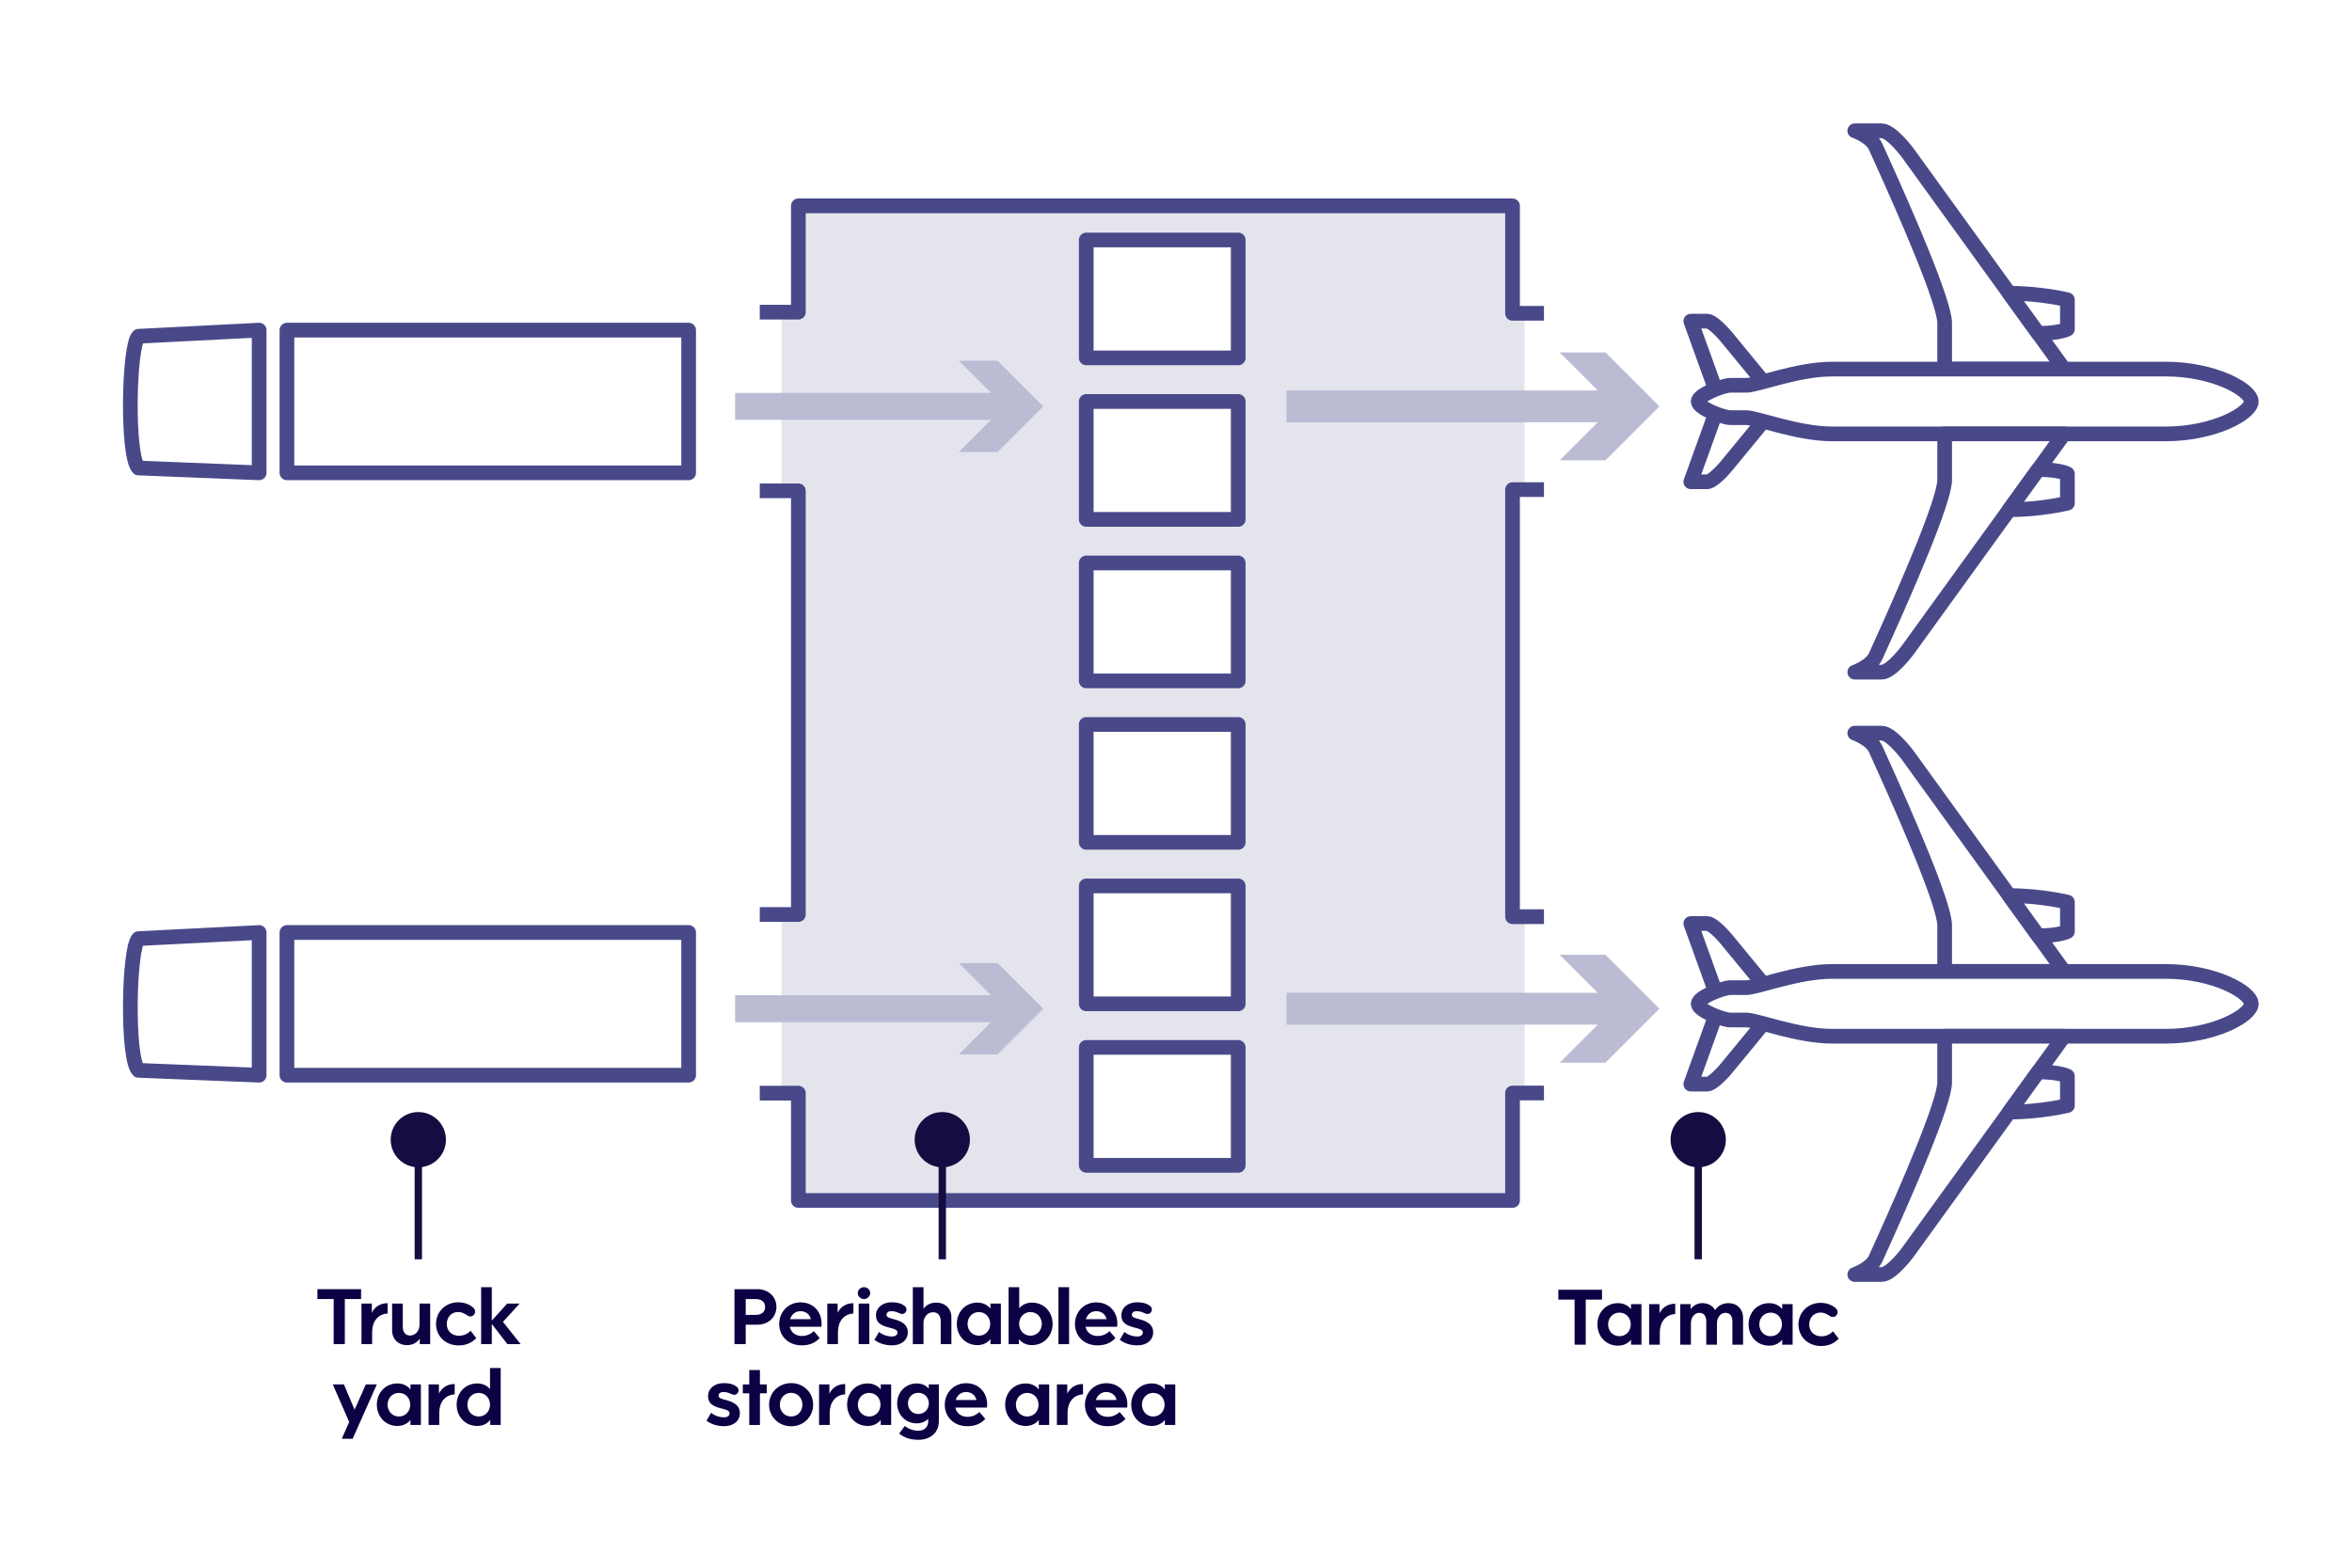 <?xml version="1.0" encoding="UTF-8"?><svg xmlns="http://www.w3.org/2000/svg" xmlns:xlink="http://www.w3.org/1999/xlink" viewBox="0 0 1920 1280"><defs><filter id="c" filterUnits="userSpaceOnUse"><feOffset dx="0" dy="4"/><feGaussianBlur result="d" stdDeviation="0"/><feFlood flood-color="#231f20" flood-opacity=".33"/><feComposite in2="d" operator="in"/><feComposite in="SourceGraphic"/></filter><filter id="e" filterUnits="userSpaceOnUse"><feOffset dx="0" dy="4"/><feGaussianBlur result="f" stdDeviation="0"/><feFlood flood-color="#231f20" flood-opacity=".33"/><feComposite in2="f" operator="in"/><feComposite in="SourceGraphic"/></filter><filter id="g" filterUnits="userSpaceOnUse"><feOffset dx="0" dy="4"/><feGaussianBlur result="h" stdDeviation="0"/><feFlood flood-color="#231f20" flood-opacity=".33"/><feComposite in2="h" operator="in"/><feComposite in="SourceGraphic"/></filter><filter id="i" filterUnits="userSpaceOnUse"><feOffset dx="0" dy="4"/><feGaussianBlur result="j" stdDeviation="0"/><feFlood flood-color="#231f20" flood-opacity=".33"/><feComposite in2="j" operator="in"/><feComposite in="SourceGraphic"/></filter></defs><g id="a"><path d="M1400.32,317.84l-20.07-55.62h13.54c2.79,0,9.42,5.47,16.01,13.45,27.17,32.89,29.55,36,29.55,36" style="fill:#fff; stroke:#494989; stroke-linejoin:round; stroke-width:12px;"/><path d="M1400.32,337.75l-20.07,55.62h13.54c2.79,0,9.42-5.47,16.01-13.45,27.17-32.89,29.55-36,29.55-36" style="fill:#fff; stroke:#494989; stroke-linejoin:round; stroke-width:12px;"/><path d="M1536.01,106.78c8.22,0,21.9,18.84,21.9,18.84l127.03,175.73h-97.46v-37.6c0-17.16-32.55-91.17-48.28-126.09-4.16-9.23-4.27-9.35-8.04-17.82-3.77-8.47-17.05-13.06-17.05-13.06h21.89Z" style="fill:#fff; stroke:#494989; stroke-linecap:square; stroke-linejoin:round; stroke-width:12px;"/><path d="M1687.68,244.76v23.95s-6.17,3.49-23.82,3.49l-23.69-32.77c25.9,0,47.51,5.33,47.51,5.33Z" style="fill:#fff; stroke:#494989; stroke-linecap:square; stroke-linejoin:round; stroke-width:12px;"/><path d="M1386.29,327.8c0,5.59,20.7,13.22,26.23,13.22h13.22c8.22,0,41.87,13.22,69.6,13.22h272.82c39.05,0,69.6-16.84,69.6-26.44s-30.55-26.44-69.6-26.44h-272.82c-27.73,0-61.38,13.22-69.6,13.22h-13.22c-5.54,0-26.23,7.62-26.23,13.22Z" style="fill:#fff; stroke:#494989; stroke-linecap:square; stroke-linejoin:round; stroke-width:12px;"/><path d="M1536.01,548.81c8.22,0,21.9-18.84,21.9-18.84l127.03-175.73h-97.46v37.6c0,17.16-32.55,91.17-48.28,126.09-4.16,9.23-4.27,9.35-8.04,17.82-3.77,8.47-17.05,13.06-17.05,13.06h21.89Z" style="fill:#fff; stroke:#494989; stroke-linecap:square; stroke-linejoin:round; stroke-width:12px;"/><path d="M1687.68,410.83v-23.95s-6.17-3.49-23.82-3.49l-23.69,32.77c25.9,0,47.51-5.33,47.51-5.33Z" style="fill:#fff; stroke:#494989; stroke-linecap:square; stroke-linejoin:round; stroke-width:12px;"/><path d="M1400.32,809.66l-20.07-55.62h13.54c2.79,0,9.42,5.47,16.01,13.45,27.17,32.89,29.55,36,29.55,36" style="fill:#fff; stroke:#494989; stroke-linejoin:round; stroke-width:12px;"/><path d="M1400.32,829.56l-20.07,55.62h13.54c2.79,0,9.42-5.47,16.01-13.45,27.17-32.89,29.55-36,29.55-36" style="fill:#fff; stroke:#494989; stroke-linejoin:round; stroke-width:12px;"/><path d="M1536.01,598.6c8.22,0,21.9,18.84,21.9,18.84l127.03,175.73h-97.46v-37.6c0-17.16-32.55-91.17-48.28-126.09-4.16-9.23-4.27-9.35-8.04-17.82-3.77-8.47-17.05-13.06-17.05-13.06h21.89Z" style="fill:#fff; stroke:#494989; stroke-linecap:square; stroke-linejoin:round; stroke-width:12px;"/><path d="M1687.68,736.58v23.95s-6.17,3.49-23.82,3.49l-23.69-32.77c25.9,0,47.51,5.33,47.51,5.33Z" style="fill:#fff; stroke:#494989; stroke-linecap:square; stroke-linejoin:round; stroke-width:12px;"/><path d="M1386.29,819.61c0,5.59,20.7,13.22,26.23,13.22h13.22c8.22,0,41.87,13.22,69.6,13.22h272.82c39.05,0,69.6-16.84,69.6-26.44s-30.55-26.44-69.6-26.44h-272.82c-27.73,0-61.38,13.22-69.6,13.22h-13.22c-5.54,0-26.23,7.62-26.23,13.22Z" style="fill:#fff; stroke:#494989; stroke-linecap:square; stroke-linejoin:round; stroke-width:12px;"/><path d="M1536.01,1040.63c8.22,0,21.9-18.84,21.9-18.84l127.03-175.73h-97.46v37.6c0,17.16-32.55,91.17-48.28,126.09-4.16,9.23-4.27,9.35-8.04,17.82-3.77,8.47-17.05,13.06-17.05,13.06h21.89Z" style="fill:#fff; stroke:#494989; stroke-linecap:square; stroke-linejoin:round; stroke-width:12px;"/><path d="M1687.68,902.65v-23.95s-6.17-3.49-23.82-3.49l-23.69,32.77c25.9,0,47.51-5.33,47.51-5.33Z" style="fill:#fff; stroke:#494989; stroke-linecap:square; stroke-linejoin:round; stroke-width:12px;"/><polygon points="638.03 400.73 638.03 254.86 651.72 254.86 651.72 168.07 1234.72 168.07 1234.72 255.81 1244.55 255.81 1244.55 399.78 1234.72 399.78 1234.72 748.47 1244.55 748.47 1244.55 892.43 1234.72 892.43 1234.72 980.17 651.72 980.17 651.72 892.55 638.03 892.55 638.03 746.68 651.72 746.68 651.72 400.73 638.03 400.73" style="fill:#e4e4ed; stroke-width:0px;"/></g><g id="b"><line x1="341.48" y1="1028.19" x2="341.48" y2="929.41" style="fill:none; stroke:#130d41; stroke-miterlimit:10; stroke-width:6px;"/><circle cx="341.48" cy="930.54" r="22.56" style="fill:#130d41; stroke-width:0px;"/><path d="M294.75,1060.66h-13.26v36.82h-9.11v-36.82h-13.26v-8.05h35.64v8.05Z" style="fill:#0c0243; stroke-width:0px;"/><path d="M316.4,1064.03v8.45c-8.18.46-12.61,6.8-12.61,15.11v9.9h-8.71v-33.13h8.45v7.46c2.18-4.29,6.27-7.79,12.87-7.79Z" style="fill:#0c0243; stroke-width:0px;"/><path d="M351.18,1064.36v33.13h-8.51v-4.55c-2.24,3.37-5.87,5.35-10.43,5.35-7.06,0-12.14-4.82-12.14-11.94v-21.98h8.71v18.68c0,4.62,2.05,7.39,6.01,7.39s7.66-3.5,7.66-8.78v-17.29h8.71Z" style="fill:#0c0243; stroke-width:0px;"/><path d="M355.93,1080.92c0-9.77,7.66-17.62,18.15-17.62,5.67,0,10.16,2.31,12.54,4.69,3.43,3.5-.73,8.58-4.62,6.33-2.24-1.45-4.69-3.1-7.99-3.1-5.54,0-9.3,4.29-9.3,9.7s3.7,9.7,9.9,9.7c4.03,0,6.93-1.52,9.57-4.03l4.62,6c-3.89,4.03-8.65,5.94-14.45,5.94-10.89,0-18.41-7.79-18.41-17.62Z" style="fill:#0c0243; stroke-width:0px;"/><path d="M414.21,1097.49l-12.74-16.5v16.5h-8.71v-46.53h8.71v27.32l12.54-13.92h10.16l-13.59,14.92,14.45,18.21h-10.82Z" style="fill:#0c0243; stroke-width:0px;"/><path d="M307.62,1130.36l-19.73,44.35h-8.91l6.07-13.73-13.4-30.62h9.11l8.71,20.66,9.17-20.66h8.98Z" style="fill:#0c0243; stroke-width:0px;"/><path d="M343.59,1130.36v33.13h-8.51v-4.09c-2.51,3.04-6.07,4.88-10.69,4.88-9.83,0-16.76-7.72-16.76-17.36s6.93-17.36,16.76-17.36c4.62,0,8.18,1.85,10.69,4.88v-4.09h8.51ZM334.88,1146.92c0-5.28-3.76-9.63-9.24-9.63s-9.24,4.36-9.24,9.63,3.76,9.64,9.24,9.64,9.24-4.36,9.24-9.64Z" style="fill:#0c0243; stroke-width:0px;"/><path d="M371.18,1130.03v8.45c-8.18.46-12.61,6.8-12.61,15.11v9.9h-8.71v-33.13h8.45v7.46c2.18-4.29,6.27-7.79,12.87-7.79Z" style="fill:#0c0243; stroke-width:0px;"/><path d="M408.73,1116.96v46.53h-8.51v-4.09c-2.51,3.04-6.07,4.88-10.69,4.88-9.83,0-16.76-7.72-16.76-17.36s6.93-17.36,16.76-17.36c4.49,0,8.05,1.72,10.49,4.62v-17.22h8.71ZM400.02,1146.92c0-5.28-3.76-9.63-9.24-9.63s-9.24,4.36-9.24,9.63,3.76,9.64,9.24,9.64,9.24-4.36,9.24-9.64Z" style="fill:#0c0243; stroke-width:0px;"/><path d="M1307.75,1061.11h-13.26v36.82h-9.11v-36.82h-13.26v-8.05h35.64v8.05Z" style="fill:#0c0243; stroke-width:0px;"/><path d="M1339.96,1064.81v33.13h-8.51v-4.09c-2.51,3.04-6.07,4.88-10.69,4.88-9.83,0-16.76-7.72-16.76-17.36s6.93-17.36,16.76-17.36c4.62,0,8.18,1.85,10.69,4.88v-4.09h8.51ZM1331.24,1081.37c0-5.28-3.76-9.64-9.24-9.64s-9.24,4.36-9.24,9.64,3.76,9.64,9.24,9.64,9.24-4.36,9.24-9.64Z" style="fill:#0c0243; stroke-width:0px;"/><path d="M1367.54,1064.48v8.45c-8.18.46-12.6,6.8-12.6,15.11v9.9h-8.71v-33.13h8.45v7.46c2.18-4.29,6.27-7.79,12.87-7.79Z" style="fill:#0c0243; stroke-width:0px;"/><path d="M1422.91,1076.03v21.91h-8.71v-19.01c0-4.29-1.98-7-5.68-7s-6.93,3.43-6.93,8.45v17.55h-8.71v-19.01c0-4.29-1.98-7-5.68-7s-6.86,3.43-6.86,8.45v17.55h-8.71v-33.13h8.45v4.22c2.24-3.1,5.54-5.02,9.57-5.02,4.75,0,8.45,2.11,10.43,5.68,2.38-3.5,6.2-5.68,10.89-5.68,7.06,0,11.94,4.88,11.94,12.01Z" style="fill:#0c0243; stroke-width:0px;"/><path d="M1463.37,1064.81v33.13h-8.51v-4.09c-2.51,3.04-6.07,4.88-10.69,4.88-9.83,0-16.76-7.72-16.76-17.36s6.93-17.36,16.76-17.36c4.62,0,8.18,1.85,10.69,4.88v-4.09h8.51ZM1454.66,1081.37c0-5.28-3.76-9.64-9.24-9.64s-9.24,4.36-9.24,9.64,3.76,9.64,9.24,9.64,9.24-4.36,9.24-9.64Z" style="fill:#0c0243; stroke-width:0px;"/><path d="M1468.13,1081.37c0-9.77,7.66-17.62,18.15-17.62,5.68,0,10.16,2.31,12.54,4.69,3.43,3.5-.73,8.58-4.62,6.34-2.24-1.45-4.69-3.1-7.99-3.1-5.54,0-9.31,4.29-9.31,9.7s3.7,9.7,9.9,9.7c4.03,0,6.93-1.52,9.57-4.03l4.62,6.01c-3.89,4.03-8.65,5.94-14.45,5.94-10.89,0-18.41-7.79-18.41-17.62Z" style="fill:#0c0243; stroke-width:0px;"/><path d="M633.82,1067c0,8.25-6.4,14.58-15.38,14.58h-9.7v15.9h-9.17v-44.88h18.87c8.84,0,15.38,6.27,15.38,14.39ZM624.59,1067.07c0-4.55-3.7-6.4-7.52-6.4h-8.32v12.93h8.32c3.83,0,7.52-1.91,7.52-6.53Z" style="fill:#0c0243; stroke-width:0px;"/><path d="M670.52,1083.3h-25.8c.92,4.55,4.75,7.52,9.9,7.52,3.76,0,7.13-1.45,9.7-3.96l4.82,5.61c-3.83,4.36-9.04,6.01-14.65,6.01-11.22,0-18.41-7.79-18.41-17.49s7.33-17.62,17.36-17.62c11.35,0,18.41,8.91,17.09,19.93ZM644.98,1077.1h16.96c-.99-4.09-4.22-6.53-8.58-6.53-3.96,0-7.13,2.57-8.38,6.53Z" style="fill:#0c0243; stroke-width:0px;"/><path d="M696.66,1064.03v8.45c-8.18.46-12.61,6.8-12.61,15.11v9.9h-8.71v-33.13h8.45v7.46c2.18-4.29,6.27-7.79,12.87-7.79Z" style="fill:#0c0243; stroke-width:0px;"/><path d="M700.22,1055.78c0-2.64,2.31-4.82,5.08-4.82s5.08,2.18,5.08,4.82-2.38,4.88-5.08,4.88-5.08-2.18-5.08-4.88ZM700.95,1064.36h8.71v33.13h-8.71v-33.13Z" style="fill:#0c0243; stroke-width:0px;"/><path d="M713.82,1093.93l3.76-6.4c2.57,2.18,6.53,3.7,10.56,3.7,2.84,0,4.49-1.39,4.49-3.17,0-1.91-1.72-2.71-4.49-3.5l-2.57-.66c-6.93-1.85-10.49-4.09-10.49-10.16,0-5.61,4.95-10.43,12.8-10.43,5.15,0,8.32,1.19,10.62,2.97,3.43,2.64.53,7.92-3.56,6.27-2.24-.99-4.36-1.98-7.19-1.98s-4.09,1.39-4.09,2.9c0,1.72,1.65,2.51,4.49,3.23l2.44.66c5.94,1.65,10.49,4.49,10.49,10.36,0,6.47-5.21,10.76-12.93,10.76-5.94,0-11.02-1.85-14.32-4.55Z" style="fill:#0c0243; stroke-width:0px;"/><path d="M776.65,1075.58v21.91h-8.71v-18.68c0-4.55-2.18-7.39-6.27-7.39s-7.79,3.56-7.79,8.78v17.29h-8.71v-46.53h8.71v17.62c2.31-3.17,5.94-5.02,10.36-5.02,7.26,0,12.41,4.88,12.41,12.01Z" style="fill:#0c0243; stroke-width:0px;"/><path d="M817.04,1064.36v33.13h-8.51v-4.09c-2.51,3.04-6.07,4.88-10.69,4.88-9.83,0-16.76-7.72-16.76-17.36s6.93-17.36,16.76-17.36c4.62,0,8.18,1.85,10.69,4.88v-4.09h8.51ZM808.33,1080.92c0-5.28-3.76-9.63-9.24-9.63s-9.24,4.36-9.24,9.63,3.76,9.64,9.24,9.64,9.24-4.36,9.24-9.64Z" style="fill:#0c0243; stroke-width:0px;"/><path d="M859.28,1080.92c0,9.64-7,17.36-16.83,17.36-4.62,0-8.18-1.85-10.69-4.88v4.09h-8.45v-46.53h8.71v17.16c2.51-2.84,6.01-4.55,10.43-4.55,9.83,0,16.83,7.72,16.83,17.36ZM850.43,1080.92c0-5.28-3.76-9.63-9.24-9.63s-9.24,4.36-9.24,9.63,3.76,9.64,9.24,9.64,9.24-4.36,9.24-9.64Z" style="fill:#0c0243; stroke-width:0px;"/><path d="M864.03,1050.96h8.71v46.53h-8.71v-46.53Z" style="fill:#0c0243; stroke-width:0px;"/><path d="M911.94,1083.3h-25.8c.92,4.55,4.75,7.52,9.9,7.52,3.76,0,7.13-1.45,9.7-3.96l4.82,5.61c-3.83,4.36-9.04,6.01-14.65,6.01-11.22,0-18.41-7.79-18.41-17.49s7.32-17.62,17.36-17.62c11.35,0,18.41,8.91,17.09,19.93ZM886.4,1077.1h16.96c-.99-4.09-4.22-6.53-8.58-6.53-3.96,0-7.13,2.57-8.38,6.53Z" style="fill:#0c0243; stroke-width:0px;"/><path d="M914.12,1093.93l3.76-6.4c2.57,2.18,6.53,3.7,10.56,3.7,2.84,0,4.49-1.39,4.49-3.17,0-1.91-1.72-2.71-4.49-3.5l-2.57-.66c-6.93-1.85-10.49-4.09-10.49-10.16,0-5.61,4.95-10.43,12.8-10.43,5.15,0,8.32,1.19,10.62,2.97,3.43,2.64.53,7.92-3.56,6.27-2.24-.99-4.36-1.98-7.19-1.98s-4.09,1.39-4.09,2.9c0,1.72,1.65,2.51,4.49,3.23l2.44.66c5.94,1.65,10.49,4.49,10.49,10.36,0,6.47-5.21,10.76-12.94,10.76-5.94,0-11.02-1.85-14.32-4.55Z" style="fill:#0c0243; stroke-width:0px;"/><path d="M576.74,1159.93l3.76-6.4c2.57,2.18,6.53,3.7,10.56,3.7,2.84,0,4.49-1.39,4.49-3.17,0-1.91-1.71-2.71-4.49-3.5l-2.57-.66c-6.93-1.85-10.49-4.09-10.49-10.16,0-5.61,4.95-10.43,12.8-10.43,5.15,0,8.32,1.19,10.62,2.97,3.43,2.64.53,7.92-3.56,6.27-2.24-.99-4.36-1.98-7.19-1.98s-4.09,1.39-4.09,2.9c0,1.72,1.65,2.51,4.49,3.23l2.44.66c5.94,1.65,10.49,4.49,10.49,10.36,0,6.47-5.21,10.76-12.93,10.76-5.94,0-11.02-1.85-14.32-4.55Z" style="fill:#0c0243; stroke-width:0px;"/><path d="M606.37,1130.36h5.28v-11.75h8.71v11.75h5.54v7.26h-5.54v25.87h-8.71v-25.87h-5.28v-7.26Z" style="fill:#0c0243; stroke-width:0px;"/><path d="M627.82,1146.92c0-9.77,7.72-17.62,18.02-17.62s17.95,7.85,17.95,17.62-7.72,17.62-17.95,17.62-18.02-7.85-18.02-17.62ZM655.01,1146.92c0-5.35-3.83-9.7-9.17-9.7s-9.24,4.36-9.24,9.7,3.83,9.64,9.24,9.64,9.17-4.29,9.17-9.64Z" style="fill:#0c0243; stroke-width:0px;"/><path d="M689.93,1130.03v8.45c-8.18.46-12.61,6.8-12.61,15.11v9.9h-8.71v-33.13h8.45v7.46c2.18-4.29,6.27-7.79,12.87-7.79Z" style="fill:#0c0243; stroke-width:0px;"/><path d="M727.48,1130.36v33.13h-8.51v-4.09c-2.51,3.04-6.07,4.88-10.69,4.88-9.83,0-16.76-7.72-16.76-17.36s6.93-17.36,16.76-17.36c4.62,0,8.18,1.85,10.69,4.88v-4.09h8.51ZM718.77,1146.92c0-5.28-3.76-9.63-9.24-9.63s-9.24,4.36-9.24,9.63,3.76,9.64,9.24,9.64,9.24-4.36,9.24-9.64Z" style="fill:#0c0243; stroke-width:0px;"/><path d="M766.42,1130.36v30.16c0,9.57-7.39,15.05-16.63,15.05-5.48,0-11.09-1.12-15.77-5.15l4.62-6.14c2.71,2.24,6.6,3.89,10.89,3.89,5.08,0,8.18-2.9,8.18-7.66v-2.05c-2.31,2.31-5.48,3.7-9.37,3.7-9.31,0-15.97-7.33-15.97-16.3s6.67-16.3,15.97-16.3c4.16,0,7.46,1.58,9.83,4.16v-3.37h8.25ZM758.23,1145.87c0-4.75-3.5-8.65-8.58-8.65s-8.45,3.89-8.45,8.65,3.43,8.65,8.45,8.65,8.58-3.89,8.58-8.65Z" style="fill:#0c0243; stroke-width:0px;"/><path d="M805.68,1149.3h-25.8c.92,4.55,4.75,7.52,9.9,7.52,3.76,0,7.13-1.45,9.7-3.96l4.82,5.61c-3.83,4.36-9.04,6.01-14.65,6.01-11.22,0-18.41-7.79-18.41-17.49s7.33-17.62,17.36-17.62c11.35,0,18.41,8.91,17.09,19.93ZM780.15,1143.1h16.96c-.99-4.09-4.22-6.53-8.58-6.53-3.96,0-7.13,2.57-8.38,6.53Z" style="fill:#0c0243; stroke-width:0px;"/><path d="M856.5,1130.36v33.13h-8.51v-4.09c-2.51,3.04-6.07,4.88-10.69,4.88-9.83,0-16.76-7.72-16.76-17.36s6.93-17.36,16.76-17.36c4.62,0,8.18,1.85,10.69,4.88v-4.09h8.51ZM847.79,1146.92c0-5.28-3.76-9.63-9.24-9.63s-9.24,4.36-9.24,9.63,3.76,9.64,9.24,9.64,9.24-4.36,9.24-9.64Z" style="fill:#0c0243; stroke-width:0px;"/><path d="M884.09,1130.03v8.45c-8.18.46-12.61,6.8-12.61,15.11v9.9h-8.71v-33.13h8.45v7.46c2.18-4.29,6.27-7.79,12.87-7.79Z" style="fill:#0c0243; stroke-width:0px;"/><path d="M920.13,1149.3h-25.8c.92,4.55,4.75,7.52,9.9,7.52,3.76,0,7.13-1.45,9.7-3.96l4.82,5.61c-3.83,4.36-9.04,6.01-14.65,6.01-11.22,0-18.41-7.79-18.41-17.49s7.32-17.62,17.36-17.62c11.35,0,18.41,8.91,17.09,19.93ZM894.59,1143.1h16.96c-.99-4.09-4.22-6.53-8.58-6.53-3.96,0-7.13,2.57-8.38,6.53Z" style="fill:#0c0243; stroke-width:0px;"/><path d="M959.4,1130.36v33.13h-8.51v-4.09c-2.51,3.04-6.07,4.88-10.69,4.88-9.83,0-16.76-7.72-16.76-17.36s6.93-17.36,16.76-17.36c4.62,0,8.18,1.85,10.69,4.88v-4.09h8.51ZM950.68,1146.92c0-5.28-3.76-9.63-9.24-9.63s-9.24,4.36-9.24,9.63,3.76,9.64,9.24,9.64,9.24-4.36,9.24-9.64Z" style="fill:#0c0243; stroke-width:0px;"/><rect x="886.73" y="195.94" width="124.06" height="96.27" style="fill:#fff; stroke:#494989; stroke-linecap:square; stroke-linejoin:round; stroke-width:12px;"/><rect x="886.73" y="327.8" width="124.06" height="96.27" style="fill:#fff; stroke:#494989; stroke-linecap:square; stroke-linejoin:round; stroke-width:12px;"/><rect x="886.73" y="459.65" width="124.06" height="96.27" style="fill:#fff; stroke:#494989; stroke-linecap:square; stroke-linejoin:round; stroke-width:12px;"/><rect x="886.73" y="591.5" width="124.06" height="96.27" style="fill:#fff; stroke:#494989; stroke-linecap:square; stroke-linejoin:round; stroke-width:12px;"/><rect x="886.73" y="723.35" width="124.06" height="96.27" style="fill:#fff; stroke:#494989; stroke-linecap:square; stroke-linejoin:round; stroke-width:12px;"/><rect x="886.73" y="855.2" width="124.06" height="96.27" style="fill:#fff; stroke:#494989; stroke-linecap:square; stroke-linejoin:round; stroke-width:12px;"/><rect x="234.23" y="269.54" width="327.92" height="116.52" style="fill:#fff; stroke:#494989; stroke-linecap:square; stroke-linejoin:round; stroke-width:12px;"/><path d="M113.03,382.11c-9.59-9.59-8.05-99.51,0-107.56l98.51-5.01v116.52l-98.51-3.95Z" style="fill:#fff; stroke:#494989; stroke-linecap:square; stroke-linejoin:round; stroke-width:12px;"/><rect x="234.23" y="761.36" width="327.92" height="116.52" style="fill:#fff; stroke:#494989; stroke-linecap:square; stroke-linejoin:round; stroke-width:12px;"/><path d="M113.03,873.93c-9.59-9.59-8.05-99.51,0-107.56l98.51-5.01v116.52l-98.51-3.95Z" style="fill:#fff; stroke:#494989; stroke-linecap:square; stroke-linejoin:round; stroke-width:12px;"/><g style="filter:url(#c);"><line x1="600.09" y1="327.8" x2="826.5" y2="327.8" style="fill:none; stroke:#bbbcd4; stroke-linejoin:round; stroke-width:22px;"/><polygon points="782.68 365.09 820 327.8 782.68 290.5 814.35 290.5 851.65 327.8 814.35 365.09 782.68 365.09" style="fill:#bbbcd4; stroke-width:0px;"/></g><g style="filter:url(#e);"><line x1="600.09" y1="819.61" x2="826.5" y2="819.61" style="fill:none; stroke:#bbbcd4; stroke-linejoin:round; stroke-width:22px;"/><polygon points="782.68 856.91 820 819.61 782.68 782.32 814.35 782.32 851.65 819.61 814.35 856.91 782.68 856.91" style="fill:#bbbcd4; stroke-width:0px;"/></g><g style="filter:url(#g);"><line x1="1050.17" y1="327.8" x2="1324.94" y2="327.8" style="fill:none; stroke:#bbbcd4; stroke-linejoin:round; stroke-width:26px;"/><polygon points="1273.16 371.87 1317.26 327.8 1273.16 283.72 1310.58 283.72 1354.66 327.8 1310.58 371.87 1273.16 371.87" style="fill:#bbbcd4; stroke-width:0px;"/></g><g style="filter:url(#i);"><line x1="1050.17" y1="819.61" x2="1324.94" y2="819.61" style="fill:none; stroke:#bbbcd4; stroke-linejoin:round; stroke-width:26px;"/><polygon points="1273.16 863.69 1317.26 819.61 1273.16 775.53 1310.58 775.53 1354.66 819.61 1310.58 863.69 1273.16 863.69" style="fill:#bbbcd4; stroke-width:0px;"/></g><polyline points="1254.38 748.47 1234.72 748.47 1234.72 399.78 1254.38 399.78" style="fill:none; stroke:#494989; stroke-linecap:square; stroke-linejoin:round; stroke-width:12px;"/><polyline points="1254.38 255.81 1234.72 255.81 1234.72 168.07 651.72 168.07 651.72 254.86 626.22 254.86" style="fill:none; stroke:#494989; stroke-linecap:square; stroke-linejoin:round; stroke-width:12px;"/><polyline points="626.22 400.73 651.72 400.73 651.72 746.68 626.22 746.68" style="fill:none; stroke:#494989; stroke-linecap:square; stroke-linejoin:round; stroke-width:12px;"/><polyline points="1254.38 892.43 1234.72 892.43 1234.72 980.17 651.72 980.17 651.72 892.55 626.22 892.55" style="fill:none; stroke:#494989; stroke-linecap:square; stroke-linejoin:round; stroke-width:12px;"/><line x1="769.22" y1="1028.19" x2="769.22" y2="929.41" style="fill:none; stroke:#130d41; stroke-miterlimit:10; stroke-width:6px;"/><circle cx="769.22" cy="930.54" r="22.56" style="fill:#130d41; stroke-width:0px;"/><line x1="1386.29" y1="1028.19" x2="1386.29" y2="929.41" style="fill:none; stroke:#130d41; stroke-miterlimit:10; stroke-width:6px;"/><circle cx="1386.29" cy="930.54" r="22.56" style="fill:#130d41; stroke-width:0px;"/></g></svg>